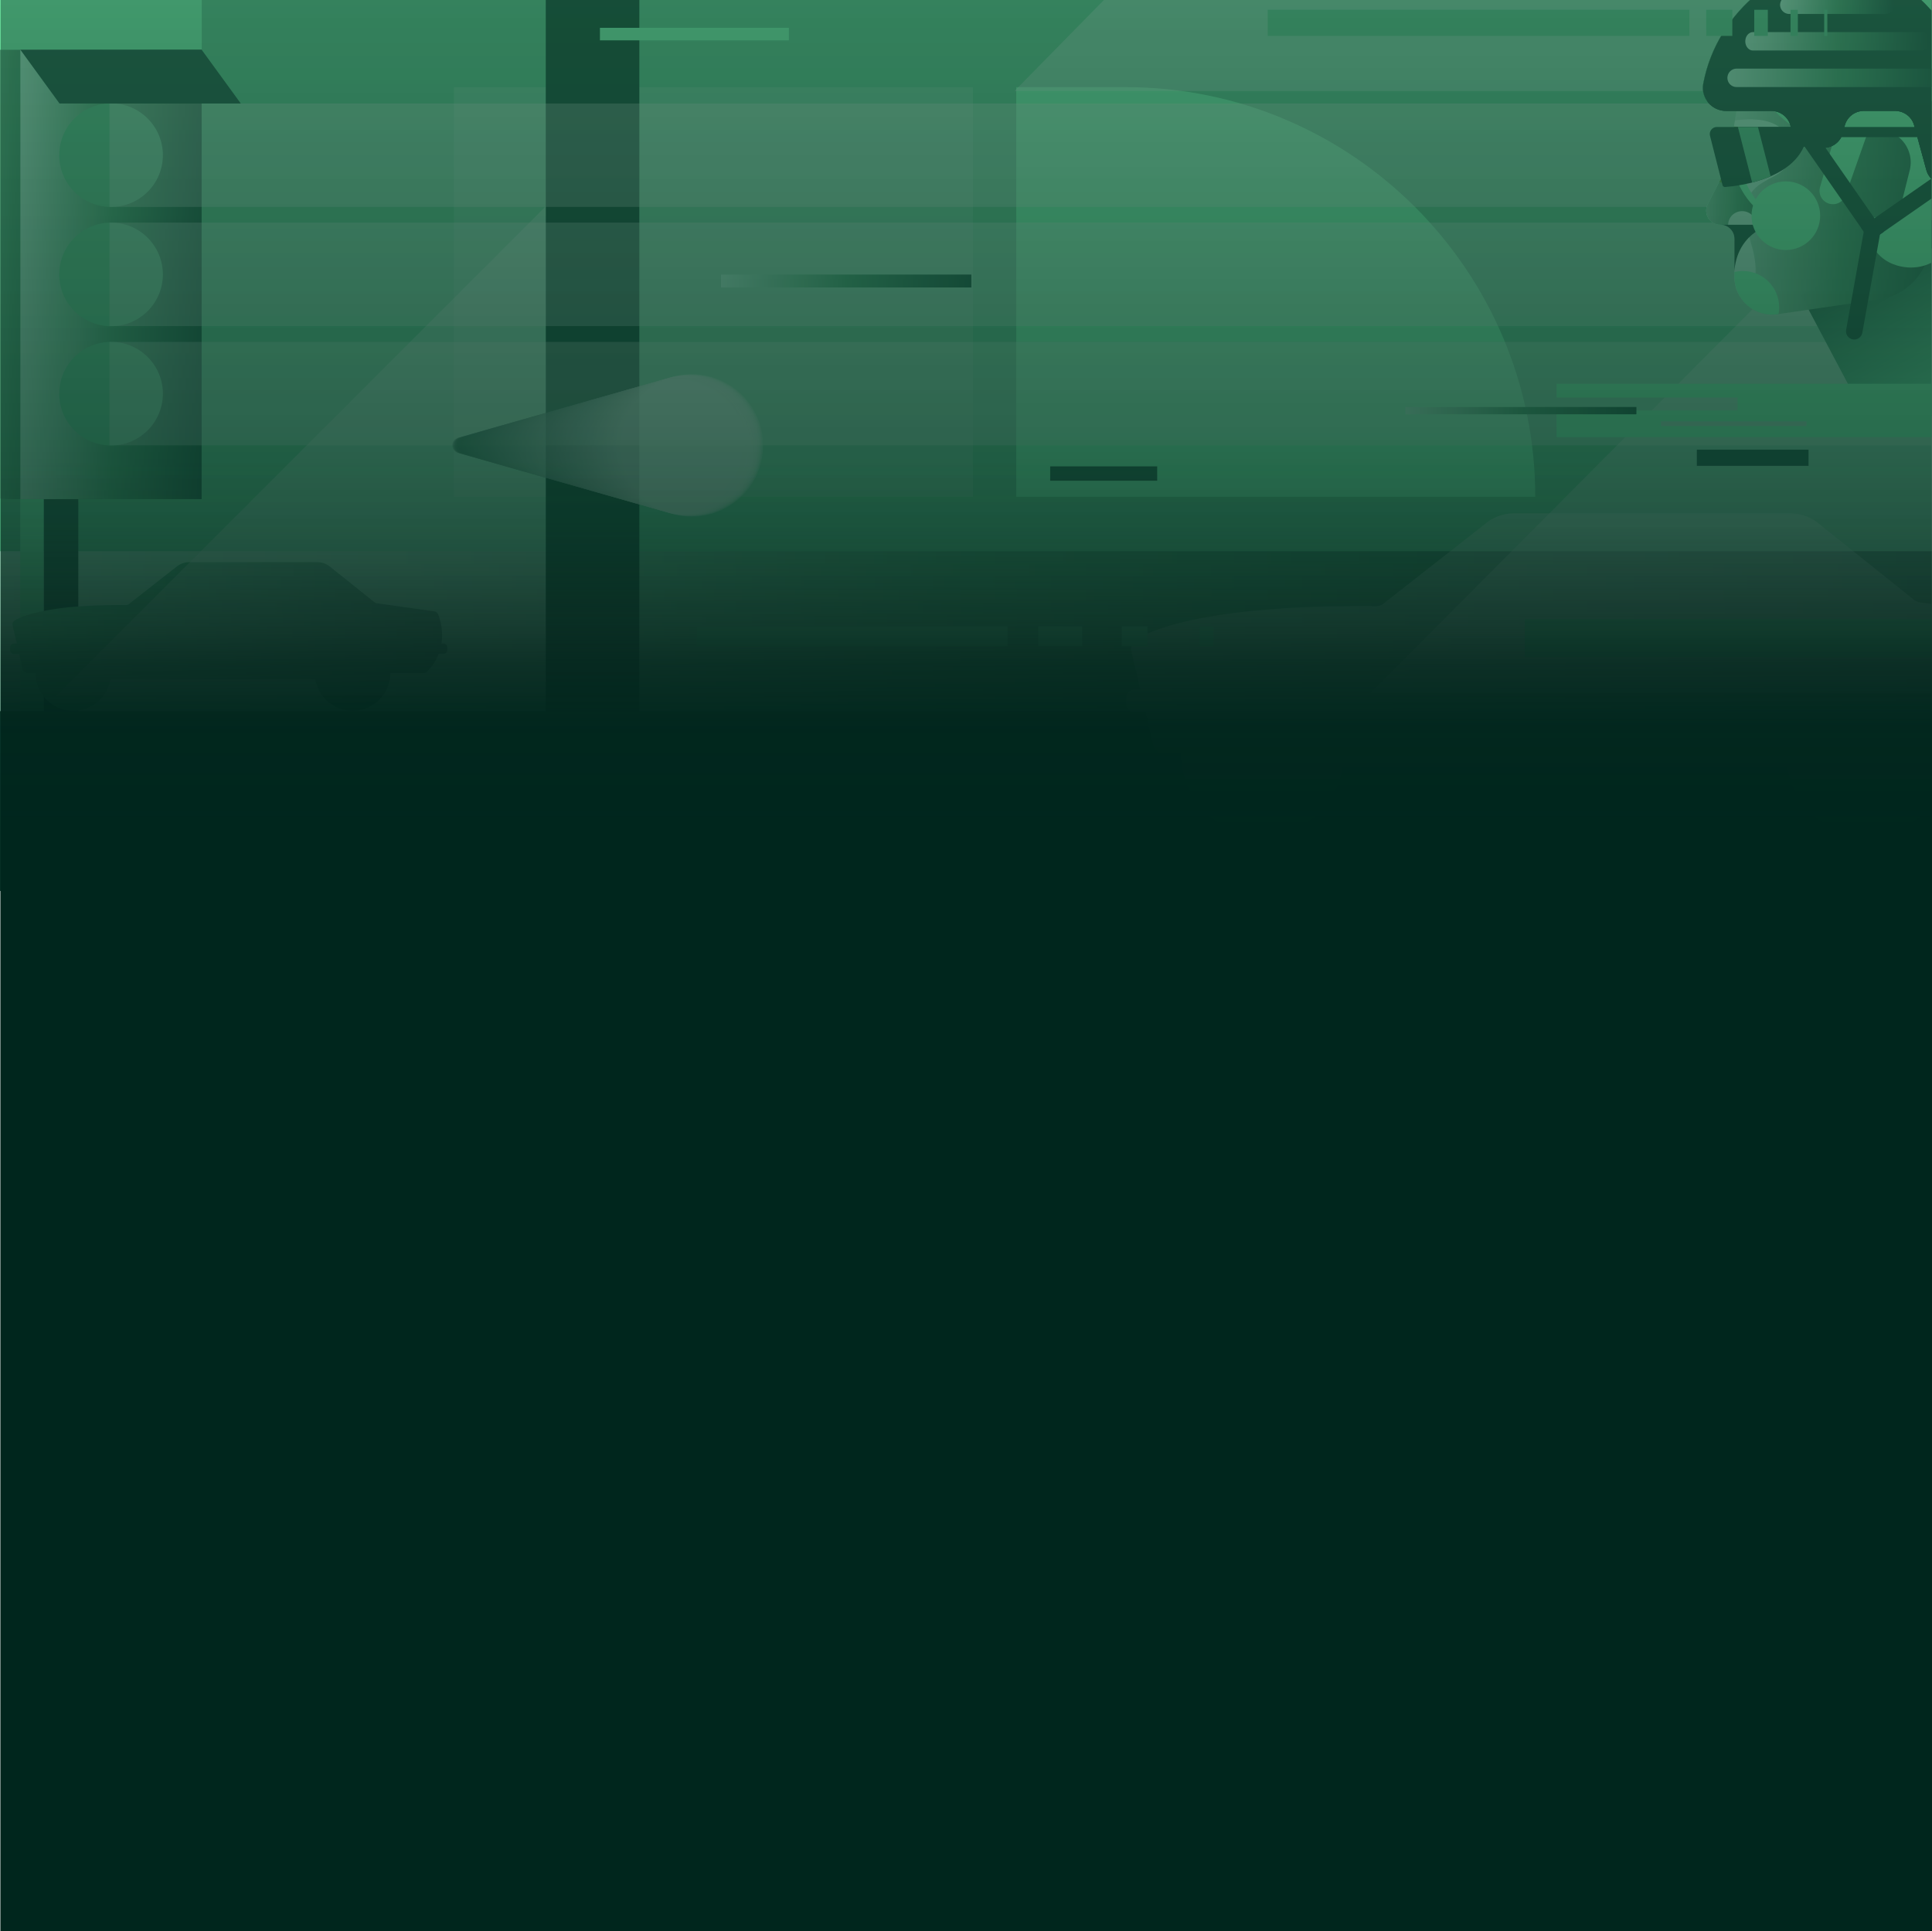 <svg xmlns="http://www.w3.org/2000/svg" xmlns:xlink="http://www.w3.org/1999/xlink" xml:space="preserve" id="Layer_1" x="0" y="0" version="1.1" viewBox="0 0 1480.4 1480">
  <style>
    .st1{fill:#57bb86}.st3{fill:#78faae}.st5{fill:#0e3a2f}.st8{opacity:.3;fill:#f2f2f2;enable-background:new}.st15{fill:#b9eed4}.st18{fill:#0f3b2f}
  </style>
  <g id="Layer_2_00000111188625744079120300000009625552166990036125_">
    <g id="Safety">
      <g id="Tablet">
        <g id="Desktop">
          <defs>
            <path id="SVGID_1_" d="M0 0h1480v685H0z"/>
          </defs>
          <clipPath id="SVGID_00000042710494926453189220000004293709165478075055_">
            <use xlink:href="#SVGID_1_" overflow="visible"/>
          </clipPath>
          <g clip-path="url(#SVGID_00000042710494926453189220000004293709165478075055_)">
            <path d="M-16.4-11.5h1512.8v663.1H-16.4z" class="st1"/>
            <path fill="#f2f2f2" d="M347.8 66.8h397.7v313.9H347.8z" opacity=".15"/>
            <path d="M778.7 66.8h83.8c173.3 0 313.9 140.7 313.9 313.9H778.7V66.8z" class="st3"/>
            <linearGradient id="SVGID_00000126304468108201887760000013586285256401171591_" x1="-29.51" x2="1509.5" y1="939.98" y2="939.98" gradientTransform="matrix(1 0 0 -1 0 1480)" gradientUnits="userSpaceOnUse">
              <stop offset="0" stop-color="#b9eed4" stop-opacity=".94"/>
              <stop offset=".5" stop-color="#419266"/>
              <stop offset="1" stop-color="#0e3a2f"/>
            </linearGradient>
            <path fill="url(#SVGID_00000126304468108201887760000013586285256401171591_)" d="M-29.5 422.4h1539v235.2h-1539z"/>
            <path d="M33.4 364.8H60V561H33.4z" class="st5"/>
            <path d="M15.5 364.8h18V561h-18z" class="st3"/>
            <linearGradient id="SVGID_00000051341735270727284520000003005731595369281686_" x1="-60.52" x2="78.44" y1="1269.69" y2="1269.69" gradientTransform="matrix(1 0 0 -1 0 1480)" gradientUnits="userSpaceOnUse">
              <stop offset="0" stop-color="#b9eed4" stop-opacity=".94"/>
              <stop offset=".5" stop-color="#419266"/>
              <stop offset="1" stop-color="#0e3a2f"/>
            </linearGradient>
            <path fill="url(#SVGID_00000051341735270727284520000003005731595369281686_)" d="M-60.5 38.1h139v344.4H7.7c-37.7 0-68.2-30.6-68.2-68.2V38.1z"/>
            <linearGradient id="SVGID_00000180346667988417627320000005173342388545690511_" x1="15.59" x2="154.54" y1="1269.69" y2="1269.69" gradientTransform="matrix(1 0 0 -1 0 1480)" gradientUnits="userSpaceOnUse">
              <stop offset="0" stop-color="#b9eed4" stop-opacity=".94"/>
              <stop offset=".5" stop-color="#419266"/>
              <stop offset="1" stop-color="#0e3a2f"/>
            </linearGradient>
            <path fill="url(#SVGID_00000180346667988417627320000005173342388545690511_)" d="M15.6 38.1h138.9v344.4H15.6z"/>
            <circle cx="85.1" cy="210.3" r="39.7" class="st1"/>
            <circle cx="85.1" cy="118.9" r="39.7" class="st1"/>
            <path d="M1578.8 0 1050 531.2h528.8z" class="st8"/>
            <path fill="#00261d" d="M418.2-33.6h71.7v614.5h-71.7z"/>
            <path d="m982.7-139.3-205.3 209h716.4c-.1-267-324-399.5-511.1-209z" class="st8"/>
            <circle cx="85.1" cy="301.7" r="39.7" class="st1"/>
            <linearGradient id="SVGID_00000033360404037658777560000000526119260706283958_" x1="-175.56" x2="929.77" y1="993.32" y2="989.7" gradientTransform="matrix(1 0 0 -1 0 1480)" gradientUnits="userSpaceOnUse">
              <stop offset=".07" stop-color="#78faae"/>
              <stop offset=".48" stop-color="#0e3a2f"/>
            </linearGradient>
            <path fill="url(#SVGID_00000033360404037658777560000000526119260706283958_)" d="M10.7 493.2h2.2l-3.2-13.6c-.4-1.7.3-3.4 1.8-4.2 6.3-3.7 27-12.2 84.9-11.7.9 0 1.8-.3 2.4-.8l36.6-28.7c2.8-2.2 6.2-3.4 9.7-3.4H243c3.6 0 7.1 1.2 9.9 3.5l34 27.2c.5.4 1.2.7 1.9.8l43.9 6.2c1.4.2 2.6 1.1 3.1 2.5 1.5 3.8 4 12.4 2.5 22.2h1.6c1.6 0 2.8 1.3 2.8 2.8v2.3c0 1.6-1.3 2.8-2.8 2.8h-3.8c-1.7 4.5-4.5 9.1-8.8 13.5-.7.8-1.7 1.2-2.8 1.2h-25.4c0 15.9-13 28.9-28.9 28.9-14.3 0-26.2-10.4-28.5-24H84.6c-2.3 13.6-14.2 24-28.5 24-15.9 0-28.9-13-28.9-28.9h-6c-1.8 0-3.4-1.2-3.8-3l-2.7-11.6h-4.1a2.8 2.8 0 0 1-2.8-2.8V496c0-1.5 1.3-2.8 2.9-2.8z"/>
            <path d="M83.9 79.3h1410.4v79.3H83.9zM83.9 262h1410.4v79.3H83.9zM83.9 170.6h1410.4v79.3H83.9z" class="st8"/>
            <path d="M43.1 533.2h375.1V158.1z" class="st8"/>
            <path d="M-16.4 545h1512.8v137.8H-16.4z" class="st5"/>
            <path d="M-60.5 0h215.1v38.1H-60.5z" class="st3"/>
            <path d="M869 528.5h4.8l-6.9-29.5c-.8-3.6.7-7.3 3.9-9.2 13.6-8.1 58.5-26.5 183.8-25.3 1.9 0 3.8-.6 5.3-1.8l79.1-62c6-4.7 13.4-7.3 21.1-7.3h211.8c7.8 0 15.3 2.6 21.3 7.5l73.6 58.9c1.2.9 2.6 1.5 4.1 1.8l95 13.5c3 .4 5.6 2.5 6.7 5.3 3.2 8.3 8.6 26.8 5.4 48.1h3.6c3.4 0 6.1 2.8 6.1 6.1v5.1c0 3.4-2.8 6.1-6.1 6.1h-8.2c-3.8 9.8-9.8 19.7-18.9 29.2a8.57 8.57 0 0 1-6 2.5h-55c0 34.5-28 62.5-62.5 62.5-30.9 0-56.6-22.5-61.6-52H1029c-5 29.5-30.7 52-61.6 52-34.5 0-62.5-28-62.5-62.5h-13c-3.9 0-7.3-2.7-8.2-6.5l-5.9-25.2H869c-3.4 0-6.1-2.8-6.1-6.1v-5.1a6 6 0 0 1 6.1-6.1z" class="st8"/>
            <path d="M1168.4 474.5h486.8v29h-486.8z" class="st1"/>
            <path d="M459.7 21.3h144.8v9.6H459.7z" class="st3"/>
            <path d="M804.7 357.4h82v11h-82z" class="st5"/>
            <linearGradient id="SVGID_00000088116814426583984460000012690476517154846083_" x1="552.45" x2="744.21" y1="1264.67" y2="1264.67" gradientTransform="matrix(1 0 0 -1 0 1480)" gradientUnits="userSpaceOnUse">
              <stop offset="0" stop-color="#b9eed4" stop-opacity=".94"/>
              <stop offset=".5" stop-color="#419266"/>
              <stop offset="1" stop-color="#0e3a2f"/>
            </linearGradient>
            <path fill="url(#SVGID_00000088116814426583984460000012690476517154846083_)" d="M552.5 210.4h191.8v9.9H552.5z"/>
            <linearGradient id="SVGID_00000017502154583353385190000009147884603038849199_" x1="1340.74" x2="1519.91" y1="1486.03" y2="1142.77" gradientTransform="matrix(1 0 0 -1 0 1480)" gradientUnits="userSpaceOnUse">
              <stop offset=".52" stop-color="#0e3a2f"/>
              <stop offset=".95" stop-color="#78faae"/>
            </linearGradient>
            <path fill="url(#SVGID_00000017502154583353385190000009147884603038849199_)" d="m1563.4 263.5-27.6 26.7c-38.9 37.6-100.5 40.5-119 5.5l-36.7-69.3 121.4-70.1 61.9 107.2z"/>
            <defs>
              <path id="SVGID_00000018231862837758357310000001029710982185878685_" d="M1357.4 22.1s-29.2 32-29.9 95.5c0 1.7-.4 3.3-1.2 4.8l-17.7 34.1c-3.7 7.2 1.5 15.7 9.6 15.7 5.9 0 10.8 4.8 10.8 10.8v29.3c0 17.6 15.6 31 32.9 28.5l77.8-11.3a46.08 46.08 0 0 0 36.4-29.1l39.4-103-89.5-75.3h-68.6z"/>
            </defs>
            <clipPath id="SVGID_00000096768636671009361420000015739325455911350149_">
              <use xlink:href="#SVGID_00000018231862837758357310000001029710982185878685_" overflow="visible"/>
            </clipPath>
            <g clip-path="url(#SVGID_00000096768636671009361420000015739325455911350149_)">
              <linearGradient id="SVGID_00000124850367667850437410000000646171972248102039_" x1="1307.33" x2="1515.43" y1="1348.37" y2="1348.37" gradientTransform="matrix(1 0 0 -1 0 1480)" gradientUnits="userSpaceOnUse">
                <stop offset="0" stop-color="#b9eed4" stop-opacity=".94"/>
                <stop offset=".5" stop-color="#419266"/>
                <stop offset="1" stop-color="#0e3a2f"/>
              </linearGradient>
              <path fill="url(#SVGID_00000124850367667850437410000000646171972248102039_)" d="M1357.4 22.1s-29.2 32-29.9 95.5c0 1.7-.4 3.3-1.2 4.8l-17.7 34.1c-3.7 7.2 1.5 15.7 9.6 15.7 5.9 0 10.8 4.8 10.8 10.8v29.3c0 17.6 15.6 31 32.9 28.5l77.8-11.3a46.08 46.08 0 0 0 36.4-29.1l39.4-103-89.5-75.3h-68.6z"/>
              <path d="M1372.1 46.8h-44l-4.1 46.5s46.3-11.2 48 21.5c1.7 32.4-48.7 10.8-30.3 71.5 14.7 48.6-21 42.2-21 42.2l-51 11.1-13.3-201.4L1350 5.4l22.1 41.4z" class="st15"/>
              <path d="M1332.3 122.4s7.2 49.8 53.1 49.8h-61.2l-32.9 2.9 10.8-51 30.2-1.7z" class="st3"/>
              <linearGradient id="SVGID_00000082340330510645442420000012820764708270964623_" x1="1285.22" x2="1379.29" y1="1331.26" y2="1331.26" gradientTransform="matrix(1 0 0 -1 0 1480)" gradientUnits="userSpaceOnUse">
                <stop offset="0" stop-color="#b9eed4" stop-opacity=".94"/>
                <stop offset=".5" stop-color="#419266"/>
                <stop offset="1" stop-color="#0e3a2f"/>
              </linearGradient>
              <path fill="url(#SVGID_00000082340330510645442420000012820764708270964623_)" d="M1326.2 122.4s7.2 49.8 53.1 49.8h-61.2l-32.9 2.9 10.8-51 30.2-1.7z"/>
              <circle cx="1335.5" cy="235.5" r="27.8" class="st3"/>
              <ellipse cx="1328.9" cy="118.9" fill="#5e9e3c" rx="34.4" ry="21.9"/>
              <path d="M1356.8 172.2s-28 6.3-28 40.1H1310l8-40.1h38.8z" class="st18"/>
              <path d="M1345.6 172.2c0-5.8-4.8-10.4-10.7-10.4s-10.7 4.7-10.7 10.4h21.4z" class="st15"/>
            </g>
            <path d="m1410.7 87.4-16.1 56c-1.9 6.6 3.1 13.1 9.9 13.1 4.4 0 8.3-2.8 9.7-6.9l15.2-43.2c1.4-4.1 5.3-6.9 9.7-6.9 16.3 0 28.2 15.3 24.2 31.1l-13.9 55.6c-1.6 6.5 3.3 12.8 10 12.8l5 6c22.6 0 37.4-21 43.5-42.7l17.7-63c.5-1.9.5-3.9-.1-5.8l-16.8-54.2c-2-6.4-9.5-9.2-15.2-5.7l-78.3 48a9.43 9.43 0 0 0-4.5 5.8z" class="st3"/>
            <path d="M1430.1 166.7h42.5l-8.1 38.3c-.1 0-34.4 1.8-34.4-38.3zM1337.1 39.2s9.8 72.2 90 72.2l24.2-72.2h-114.2z" class="st3"/>
            <path d="m1379.22 107.23 10.35-7.2 53.96 77.58-10.34 7.2z" class="st5"/>
            <path d="m1426 174.42 62.8-43.7 7.2 10.35-62.8 43.69z" class="st5"/>
            <path d="m1430.1 166.5 12.4 2.2L1427 255c-.6 3.4-3.9 5.7-7.3 5.1-3.4-.6-5.7-3.9-5.1-7.3l15.5-86.3z" class="st5"/>
            <path d="M1428.7-33.9c-61.8 0-113.2 42.4-123.6 98.1-2 10.8 6.4 20.8 17.5 20.8h34.7c6.9 0 13 4.7 14.7 11.4l1.4 5.5a15.1 15.1 0 0 0 14.7 11.4h9.3c6.9 0 13-4.7 14.7-11.4l1.4-5.5a15.1 15.1 0 0 1 14.7-11.4h23.9c6.8 0 12.8 4.5 14.6 11l9.4 34.4c1.8 6.5 7.8 11 14.6 11h36.7c6.8 0 12.8-4.5 14.6-11l12.4-45.5c-.2-65.6-56.4-118.8-125.7-118.8z" class="st18"/>
            <defs>
              <path id="SVGID_00000027585257135597989220000011122392248728498859_" d="M1428.7-33.9c-61.8 0-113.2 42.4-123.6 98.1-2 10.8 6.4 20.8 17.5 20.8h34.7c6.9 0 13 4.7 14.7 11.4l1.4 5.5a15.1 15.1 0 0 0 14.7 11.4h9.3c6.9 0 13-4.7 14.7-11.4l1.4-5.5a15.1 15.1 0 0 1 14.7-11.4h23.9c6.8 0 12.8 4.5 14.6 11l9.4 34.4c1.8 6.5 7.8 11 14.6 11h36.7c6.8 0 12.8-4.5 14.6-11l12.4-45.5c-.2-65.6-56.4-118.8-125.7-118.8z"/>
            </defs>
            <clipPath id="SVGID_00000136405862851648681310000018249970395032146311_">
              <use xlink:href="#SVGID_00000027585257135597989220000011122392248728498859_" overflow="visible"/>
            </clipPath>
            <g clip-path="url(#SVGID_00000136405862851648681310000018249970395032146311_)">
              <path d="M1254.4-71.3h360.8V84.8h-360.8z" class="st3"/>
              <ellipse cx="1387.7" cy="91.1" class="st18" rx="123.5" ry="125"/>
              <path d="M1277.3 77.7h286.5v105h-286.5z" class="st5"/>
            </g>
            <linearGradient id="SVGID_00000112615406476340904100000000617982449642572177_" x1="1364.08" x2="1451.62" y1="1476.28" y2="1476.28" gradientTransform="matrix(1 0 0 -1 0 1480)" gradientUnits="userSpaceOnUse">
              <stop offset="0" stop-color="#b9eed4" stop-opacity=".94"/>
              <stop offset=".5" stop-color="#419266"/>
              <stop offset="1" stop-color="#0e3a2f"/>
            </linearGradient>
            <path fill="url(#SVGID_00000112615406476340904100000000617982449642572177_)" d="M1371.1-3.3h73.4c3.9 0 7.1 3.2 7.1 7 0 3.9-3.2 7-7.1 7h-73.4a7.1 7.1 0 0 1-7.1-7c.1-3.9 3.2-7 7.1-7z"/>
            <linearGradient id="SVGID_00000080164554127943670540000007486687351972750752_" x1="1337.29" x2="1478.41" y1="1448.31" y2="1448.31" gradientTransform="matrix(1 0 0 -1 0 1480)" gradientUnits="userSpaceOnUse">
              <stop offset="0" stop-color="#b9eed4" stop-opacity=".94"/>
              <stop offset=".5" stop-color="#419266"/>
              <stop offset="1" stop-color="#0e3a2f"/>
            </linearGradient>
            <path fill="url(#SVGID_00000080164554127943670540000007486687351972750752_)" d="M1472.5 38.7h-129.3c-4 0-6.8-4.6-5.6-9.2.8-2.9 3.1-4.9 5.6-4.9h129.3c2.3 0 4.5 1.7 5.4 4.2 1.7 4.7-1.1 9.9-5.4 9.9z"/>
            <path d="M971.4 7.5h323.1v20H971.4zM1307.4 7.5h20v20h-20zM1344.2 7.5h10.4v20h-10.4zM1372 7.5h5.6v20h-5.6zM1397.8 7.5h2.4v20h-2.4z" class="st1"/>
            <circle cx="1368.4" cy="165.3" r="26.3" class="st3"/>
            <path d="M1333.7 97.3h139.8v7.8h-139.8zM1479.9 97.3h26.6v7.8h-26.6z" class="st5"/>
            <linearGradient id="SVGID_00000049903092725066992490000007592315071317491619_" x1="1323.57" x2="1492.13" y1="1420.35" y2="1420.35" gradientTransform="matrix(1 0 0 -1 0 1480)" gradientUnits="userSpaceOnUse">
              <stop offset="0" stop-color="#b9eed4" stop-opacity=".94"/>
              <stop offset=".5" stop-color="#419266"/>
              <stop offset="1" stop-color="#0e3a2f"/>
            </linearGradient>
            <path fill="url(#SVGID_00000049903092725066992490000007592315071317491619_)" d="M1485.1 66.7h-154.4a7 7 0 0 1-6.7-9.2 7 7 0 0 1 6.7-4.9h154.4c2.8 0 5.3 1.7 6.5 4.2 2 4.7-1.5 9.9-6.5 9.9z"/>
            <path d="M1315.6 97.3c-3.6 0-6.2 3.3-5.3 6.8l9.6 37.8c.2.9 1.1 1.5 2 1.4 9.8-.7 61.3-6.3 63.3-43.8.1-1.2-.9-2.2-2.1-2.2h-67.5z" class="st5"/>
            <defs>
              <path id="SVGID_00000018933219205782039410000009304862963759529889_" d="M1315.6 97.3c-3.6 0-6.2 3.3-5.3 6.8l9.6 37.8c.2.9 1.1 1.5 2 1.4 9.8-.7 61.3-6.3 63.3-43.8.1-1.2-.9-2.2-2.1-2.2h-67.5z"/>
            </defs>
            <clipPath id="SVGID_00000137815841850743214150000004357563909399047831_">
              <use xlink:href="#SVGID_00000018933219205782039410000009304862963759529889_" overflow="visible"/>
            </clipPath>
            <g clip-path="url(#SVGID_00000137815841850743214150000004357563909399047831_)">
              <path d="m1330.08 91.16 14.43-3.7 15.97 62.18-14.43 3.7z" class="st1"/>
            </g>
            <path d="M1192.7 294.1v10.5h138.7v9.9h-138.7V335h355.5v-40.9h-355.5zm191.6 32.4h-111.6v-3.6h111.6v3.6z" class="st3"/>
            <path d="M184.5 79.3H45.6l-30-41.2h138.9zM1300.2 344.6h85.6V357h-85.6z" class="st5"/>
            <path d="M534 480h238.1v15.2H534zM795.5 480h33.7v15.2h-33.7zM859.5 480h19.8v15.2h-19.8zM919.3 480h10.5v15.2h-10.5z" class="st1"/>
            <g opacity=".74">
              <circle cx="352.6" cy="341.3" r="6" fill="#0e3a2f" opacity=".33"/>
              <circle cx="353.4" cy="341.3" r="6.2" fill="#0f3b30" opacity=".33"/>
              <circle cx="354.2" cy="341.3" r="6.4" fill="#103c31" opacity=".33"/>
              <circle cx="355" cy="341.3" r="6.6" fill="#113c32" opacity=".33"/>
              <circle cx="355.8" cy="341.3" r="6.9" fill="#123d32" opacity=".33"/>
              <circle cx="356.5" cy="341.3" r="7.1" fill="#133e33" opacity=".33"/>
              <circle cx="357.3" cy="341.3" r="7.3" fill="#143f34" opacity=".33"/>
              <circle cx="358.1" cy="341.3" r="7.5" fill="#154035" opacity=".33"/>
              <circle cx="358.9" cy="341.3" r="7.7" fill="#164036" opacity=".33"/>
              <circle cx="359.6" cy="341.3" r="7.9" fill="#174137" opacity=".33"/>
              <circle cx="360.4" cy="341.3" r="8.1" fill="#184238" opacity=".33"/>
              <circle cx="361.2" cy="341.3" r="8.4" fill="#194338" opacity=".33"/>
              <circle cx="362" cy="341.3" r="8.6" fill="#1a4439" opacity=".33"/>
              <circle cx="362.8" cy="341.3" r="8.8" fill="#1b443a" opacity=".33"/>
              <circle cx="363.5" cy="341.3" r="9" fill="#1c453b" opacity=".33"/>
              <circle cx="364.3" cy="341.3" r="9.2" fill="#1d463c" opacity=".33"/>
              <circle cx="365.1" cy="341.3" r="9.4" fill="#1e473d" opacity=".33"/>
              <circle cx="365.9" cy="341.3" r="9.6" fill="#1f483e" opacity=".33"/>
              <circle cx="366.6" cy="341.3" r="9.8" fill="#20493e" opacity=".33"/>
              <circle cx="367.4" cy="341.3" r="10" fill="#21493f" opacity=".33"/>
              <circle cx="368.2" cy="341.3" r="10.3" fill="#224a40" opacity=".33"/>
              <circle cx="369" cy="341.3" r="10.5" fill="#234b41" opacity=".33"/>
              <circle cx="369.8" cy="341.3" r="10.7" fill="#244c42" opacity=".33"/>
              <circle cx="370.5" cy="341.3" r="10.9" fill="#254d43" opacity=".33"/>
              <circle cx="371.3" cy="341.3" r="11.1" fill="#264d44" opacity=".33"/>
              <circle cx="372.1" cy="341.3" r="11.3" fill="#274e44" opacity=".33"/>
              <circle cx="372.9" cy="341.3" r="11.5" fill="#284f45" opacity=".33"/>
              <circle cx="373.7" cy="341.3" r="11.8" fill="#295046" opacity=".33"/>
              <circle cx="374.4" cy="341.3" r="12" fill="#2a5147" opacity=".33"/>
              <circle cx="375.2" cy="341.3" r="12.2" fill="#2b5148" opacity=".33"/>
              <circle cx="376" cy="341.3" r="12.4" fill="#2c5249" opacity=".33"/>
              <circle cx="376.8" cy="341.3" r="12.6" fill="#2d534a" opacity=".33"/>
              <circle cx="377.5" cy="341.3" r="12.8" fill="#2e544a" opacity=".33"/>
              <circle cx="378.3" cy="341.3" r="13" fill="#2f554b" opacity=".33"/>
              <circle cx="379.1" cy="341.3" r="13.2" fill="#30554c" opacity=".33"/>
              <circle cx="379.9" cy="341.3" r="13.5" fill="#31564d" opacity=".33"/>
              <circle cx="380.7" cy="341.3" r="13.7" fill="#32574e" opacity=".33"/>
              <circle cx="381.5" cy="341.3" r="13.9" fill="#33584f" opacity=".33"/>
              <circle cx="382.2" cy="341.3" r="14.1" fill="#34594f" opacity=".32"/>
              <circle cx="383" cy="341.3" r="14.3" fill="#355950" opacity=".32"/>
              <circle cx="383.8" cy="341.3" r="14.5" fill="#365a51" opacity=".32"/>
              <circle cx="384.6" cy="341.3" r="14.7" fill="#375b52" opacity=".32"/>
              <circle cx="385.3" cy="341.3" r="15" fill="#385c53" opacity=".32"/>
              <circle cx="386.1" cy="341.3" r="15.2" fill="#395d54" opacity=".32"/>
              <circle cx="386.9" cy="341.3" r="15.4" fill="#3a5e55" opacity=".32"/>
              <circle cx="387.7" cy="341.3" r="15.6" fill="#3b5e55" opacity=".32"/>
              <circle cx="388.5" cy="341.3" r="15.8" fill="#3c5f56" opacity=".32"/>
              <circle cx="389.2" cy="341.3" r="16" fill="#3d6057" opacity=".32"/>
              <circle cx="390" cy="341.3" r="16.2" fill="#3e6158" opacity=".32"/>
              <circle cx="390.8" cy="341.3" r="16.4" fill="#3f6259" opacity=".32"/>
              <circle cx="391.6" cy="341.3" r="16.6" fill="#40625a" opacity=".32"/>
              <circle cx="392.4" cy="341.3" r="16.9" fill="#41635b" opacity=".32"/>
              <circle cx="393.1" cy="341.3" r="17.1" fill="#42645b" opacity=".32"/>
              <circle cx="393.9" cy="341.3" r="17.3" fill="#43655c" opacity=".32"/>
              <circle cx="394.7" cy="341.3" r="17.5" fill="#44665d" opacity=".32"/>
              <circle cx="395.5" cy="341.3" r="17.7" fill="#45665e" opacity=".32"/>
              <circle cx="396.2" cy="341.3" r="17.9" fill="#46675f" opacity=".32"/>
              <circle cx="397" cy="341.3" r="18.1" fill="#476860" opacity=".32"/>
              <circle cx="397.8" cy="341.3" r="18.4" fill="#486961" opacity=".32"/>
              <circle cx="398.6" cy="341.3" r="18.6" fill="#496a61" opacity=".32"/>
              <circle cx="399.4" cy="341.3" r="18.8" fill="#4a6a62" opacity=".32"/>
              <circle cx="400.1" cy="341.3" r="19" fill="#4b6b63" opacity=".32"/>
              <circle cx="400.9" cy="341.3" r="19.2" fill="#4c6c64" opacity=".32"/>
              <circle cx="401.7" cy="341.3" r="19.4" fill="#4d6d65" opacity=".32"/>
              <circle cx="402.5" cy="341.3" r="19.6" fill="#4e6e66" opacity=".32"/>
              <circle cx="403.2" cy="341.3" r="19.8" fill="#4f6e67" opacity=".32"/>
              <circle cx="404" cy="341.3" r="20.1" fill="#506f67" opacity=".32"/>
              <circle cx="404.8" cy="341.3" r="20.3" fill="#517068" opacity=".32"/>
              <circle cx="405.6" cy="341.3" r="20.5" fill="#527169" opacity=".32"/>
              <circle cx="406.4" cy="341.3" r="20.7" fill="#53726a" opacity=".32"/>
              <circle cx="407.1" cy="341.3" r="20.9" fill="#54726b" opacity=".32"/>
              <circle cx="407.9" cy="341.3" r="21.1" fill="#55736c" opacity=".32"/>
              <circle cx="408.7" cy="341.3" r="21.3" fill="#56746d" opacity=".32"/>
              <circle cx="409.5" cy="341.3" r="21.5" fill="#57756d" opacity=".32"/>
              <circle cx="410.3" cy="341.3" r="21.8" fill="#58766e" opacity=".32"/>
              <circle cx="411" cy="341.3" r="22" fill="#59776f" opacity=".32"/>
              <circle cx="411.8" cy="341.3" r="22.2" fill="#5a7770" opacity=".32"/>
              <circle cx="412.6" cy="341.3" r="22.4" fill="#5b7871" opacity=".32"/>
              <circle cx="413.4" cy="341.3" r="22.6" fill="#5c7972" opacity=".32"/>
              <circle cx="414.2" cy="341.3" r="22.8" fill="#5d7a73" opacity=".32"/>
              <circle cx="414.9" cy="341.3" r="23" fill="#5e7b73" opacity=".32"/>
              <circle cx="415.7" cy="341.3" r="23.2" fill="#5f7b74" opacity=".32"/>
              <circle cx="416.5" cy="341.3" r="23.5" fill="#607c75" opacity=".32"/>
              <circle cx="417.3" cy="341.3" r="23.7" fill="#617d76" opacity=".32"/>
              <circle cx="418" cy="341.3" r="23.9" fill="#627e77" opacity=".32"/>
              <circle cx="418.8" cy="341.3" r="24.1" fill="#637f78" opacity=".32"/>
              <circle cx="419.6" cy="341.3" r="24.3" fill="#647f79" opacity=".32"/>
              <circle cx="420.4" cy="341.3" r="24.5" fill="#658079" opacity=".32"/>
              <circle cx="421.2" cy="341.3" r="24.7" fill="#66817a" opacity=".32"/>
              <circle cx="422" cy="341.3" r="25" fill="#67827b" opacity=".32"/>
              <circle cx="422.7" cy="341.3" r="25.2" fill="#68837c" opacity=".32"/>
              <circle cx="423.5" cy="341.3" r="25.4" fill="#69837d" opacity=".32"/>
              <circle cx="424.3" cy="341.3" r="25.6" fill="#6a847e" opacity=".32"/>
              <circle cx="425.1" cy="341.3" r="25.8" fill="#6b857f" opacity=".32"/>
              <circle cx="425.8" cy="341.3" r="26" fill="#6c867f" opacity=".32"/>
              <circle cx="426.6" cy="341.3" r="26.2" fill="#6d8780" opacity=".32"/>
              <circle cx="427.4" cy="341.3" r="26.4" fill="#6e8781" opacity=".32"/>
              <circle cx="428.2" cy="341.3" r="26.6" fill="#6f8882" opacity=".32"/>
              <circle cx="429" cy="341.3" r="26.9" fill="#708983" opacity=".32"/>
              <circle cx="429.7" cy="341.3" r="27.1" fill="#718a84" opacity=".32"/>
              <circle cx="430.5" cy="341.3" r="27.3" fill="#728b85" opacity=".32"/>
              <circle cx="431.3" cy="341.3" r="27.5" fill="#738c85" opacity=".32"/>
              <circle cx="432.1" cy="341.3" r="27.7" fill="#748c86" opacity=".32"/>
              <circle cx="432.9" cy="341.3" r="27.9" fill="#758d87" opacity=".32"/>
              <circle cx="433.6" cy="341.3" r="28.1" fill="#768e88" opacity=".32"/>
              <circle cx="434.4" cy="341.3" r="28.4" fill="#778f89" opacity=".32"/>
              <circle cx="435.2" cy="341.3" r="28.6" fill="#78908a" opacity=".32"/>
              <circle cx="436" cy="341.3" r="28.8" fill="#79908b" opacity=".32"/>
              <circle cx="436.8" cy="341.3" r="29" fill="#7a918b" opacity=".32"/>
              <circle cx="437.5" cy="341.3" r="29.2" fill="#7b928c" opacity=".32"/>
              <circle cx="438.3" cy="341.3" r="29.4" fill="#7c938d" opacity=".32"/>
              <circle cx="439.1" cy="341.3" r="29.6" fill="#7d948e" opacity=".32"/>
              <circle cx="439.9" cy="341.3" r="29.9" fill="#7e948f" opacity=".32"/>
              <circle cx="440.6" cy="341.3" r="30.1" fill="#7f9590" opacity=".32"/>
              <circle cx="441.4" cy="341.3" r="30.3" fill="#809690" opacity=".32"/>
              <circle cx="442.2" cy="341.3" r="30.5" fill="#819791" opacity=".31"/>
              <circle cx="443" cy="341.3" r="30.7" fill="#829892" opacity=".31"/>
              <circle cx="443.8" cy="341.3" r="30.9" fill="#839893" opacity=".31"/>
              <circle cx="444.5" cy="341.3" r="31.1" fill="#849994" opacity=".31"/>
              <circle cx="445.3" cy="341.3" r="31.3" fill="#859a95" opacity=".31"/>
              <circle cx="446.1" cy="341.3" r="31.5" fill="#869b96" opacity=".31"/>
              <circle cx="446.9" cy="341.3" r="31.8" fill="#879c96" opacity=".31"/>
              <circle cx="447.6" cy="341.3" r="32" fill="#889c97" opacity=".31"/>
              <circle cx="448.4" cy="341.3" r="32.2" fill="#899d98" opacity=".31"/>
              <circle cx="449.2" cy="341.3" r="32.4" fill="#8a9e99" opacity=".31"/>
              <circle cx="450" cy="341.3" r="32.6" fill="#8b9f9a" opacity=".31"/>
              <circle cx="450.8" cy="341.3" r="32.8" fill="#8ca09b" opacity=".31"/>
              <circle cx="451.5" cy="341.3" r="33" fill="#8da09c" opacity=".31"/>
              <circle cx="452.3" cy="341.3" r="33.2" fill="#8ea19c" opacity=".31"/>
              <circle cx="453.1" cy="341.3" r="33.5" fill="#8fa29d" opacity=".31"/>
              <circle cx="453.9" cy="341.3" r="33.7" fill="#90a39e" opacity=".31"/>
              <circle cx="454.7" cy="341.3" r="33.9" fill="#91a49f" opacity=".31"/>
              <circle cx="455.4" cy="341.3" r="34.1" fill="#92a5a0" opacity=".31"/>
              <circle cx="456.2" cy="341.3" r="34.3" fill="#93a5a1" opacity=".31"/>
              <circle cx="457" cy="341.3" r="34.5" fill="#94a6a2" opacity=".31"/>
              <circle cx="457.8" cy="341.3" r="34.7" fill="#95a7a2" opacity=".31"/>
              <circle cx="458.5" cy="341.3" r="35" fill="#96a8a3" opacity=".31"/>
              <circle cx="459.3" cy="341.3" r="35.2" fill="#97a9a4" opacity=".31"/>
              <circle cx="460.1" cy="341.3" r="35.4" fill="#98a9a5" opacity=".31"/>
              <circle cx="460.9" cy="341.3" r="35.6" fill="#99aaa6" opacity=".31"/>
              <circle cx="461.7" cy="341.3" r="35.8" fill="#9aaba7" opacity=".31"/>
              <circle cx="462.5" cy="341.3" r="36" fill="#9baca8" opacity=".31"/>
              <circle cx="463.2" cy="341.3" r="36.2" fill="#9cada8" opacity=".31"/>
              <circle cx="464" cy="341.3" r="36.5" fill="#9dada9" opacity=".31"/>
              <circle cx="464.8" cy="341.3" r="36.7" fill="#9eaeaa" opacity=".31"/>
              <circle cx="465.6" cy="341.3" r="36.9" fill="#9fafab" opacity=".31"/>
              <circle cx="466.3" cy="341.3" r="37.1" fill="#a0b0ac" opacity=".31"/>
              <circle cx="467.1" cy="341.3" r="37.3" fill="#a1b1ad" opacity=".31"/>
              <circle cx="467.9" cy="341.3" r="37.5" fill="#a2b1ae" opacity=".31"/>
              <circle cx="468.7" cy="341.3" r="37.7" fill="#a3b2ae" opacity=".31"/>
              <circle cx="469.5" cy="341.3" r="37.9" fill="#a4b3af" opacity=".31"/>
              <circle cx="470.2" cy="341.3" r="38.1" fill="#a5b4b0" opacity=".31"/>
              <circle cx="471" cy="341.3" r="38.4" fill="#a6b5b1" opacity=".31"/>
              <circle cx="471.8" cy="341.3" r="38.6" fill="#a7b5b2" opacity=".31"/>
              <circle cx="472.6" cy="341.3" r="38.8" fill="#a8b6b3" opacity=".31"/>
              <circle cx="473.4" cy="341.3" r="39" fill="#a9b7b4" opacity=".31" transform="rotate(-80.78 473.36 341.32)"/>
              <circle cx="474.1" cy="341.3" r="39.2" fill="#aab8b4" opacity=".31" transform="rotate(-80.78 474.14 341.32)"/>
              <circle cx="474.9" cy="341.3" r="39.4" fill="#abb9b5" opacity=".31" transform="rotate(-80.78 474.92 341.32)"/>
              <circle cx="475.7" cy="341.3" r="39.6" fill="#acbab6" opacity=".31"/>
              <circle cx="476.5" cy="341.3" r="39.9" fill="#adbab7" opacity=".31"/>
              <circle cx="477.2" cy="341.3" r="40.1" fill="#aebbb8" opacity=".31"/>
              <circle cx="478" cy="341.3" r="40.3" fill="#afbcb9" opacity=".31"/>
              <circle cx="478.8" cy="341.3" r="40.5" fill="#b0bdba" opacity=".31"/>
              <circle cx="479.6" cy="341.3" r="40.7" fill="#b1beba" opacity=".31" transform="rotate(-80.78 479.59 341.32)"/>
              <circle cx="480.4" cy="341.3" r="40.9" fill="#b2bebb" opacity=".31"/>
              <circle cx="481.1" cy="341.3" r="41.1" fill="#b3bfbc" opacity=".31"/>
              <circle cx="481.9" cy="341.3" r="41.3" fill="#b4c0bd" opacity=".31"/>
              <circle cx="482.7" cy="341.3" r="41.5" fill="#b5c1be" opacity=".31"/>
              <circle cx="483.5" cy="341.3" r="41.8" fill="#b6c2bf" opacity=".31"/>
              <circle cx="484.2" cy="341.3" r="42" fill="#b7c2c0" opacity=".31" transform="rotate(-80.78 484.26 341.32)"/>
              <circle cx="485" cy="341.3" r="42.2" fill="#b8c3c0" opacity=".31" transform="rotate(-80.78 485.04 341.32)"/>
              <circle cx="485.8" cy="341.3" r="42.4" fill="#b9c4c1" opacity=".31" transform="rotate(-80.78 485.82 341.32)"/>
              <circle cx="486.6" cy="341.3" r="42.6" fill="#bac5c2" opacity=".31" transform="rotate(-80.78 486.6 341.32)"/>
              <circle cx="487.4" cy="341.3" r="42.8" fill="#bbc6c3" opacity=".31"/>
              <circle cx="488.1" cy="341.3" r="43" fill="#bcc6c4" opacity=".31"/>
              <circle cx="488.9" cy="341.3" r="43.3" fill="#bdc7c5" opacity=".31"/>
              <circle cx="489.7" cy="341.3" r="43.5" fill="#bec8c6" opacity=".31"/>
              <circle cx="490.5" cy="341.3" r="43.7" fill="#bfc9c6" opacity=".31"/>
              <circle cx="491.3" cy="341.3" r="43.9" fill="#c0cac7" opacity=".31"/>
              <circle cx="492" cy="341.3" r="44.1" fill="#c1cac8" opacity=".31"/>
              <circle cx="492.8" cy="341.3" r="44.3" fill="#c2cbc9" opacity=".31"/>
              <circle cx="493.6" cy="341.3" r="44.5" fill="#c3ccca" opacity=".31"/>
              <circle cx="494.4" cy="341.3" r="44.8" fill="#c4cdcb" opacity=".31"/>
              <circle cx="495.2" cy="341.3" r="45" fill="#c5cecc" opacity=".31"/>
              <circle cx="495.9" cy="341.3" r="45.2" fill="#c6cecc" opacity=".31"/>
              <circle cx="496.7" cy="341.3" r="45.4" fill="#c7cfcd" opacity=".31" transform="rotate(-80.78 496.73 341.32)"/>
              <circle cx="497.5" cy="341.3" r="45.6" fill="#c8d0ce" opacity=".31" transform="rotate(-80.78 497.5 341.32)"/>
              <circle cx="498.3" cy="341.3" r="45.8" fill="#c9d1cf" opacity=".31" transform="rotate(-80.78 498.28 341.32)"/>
              <circle cx="499" cy="341.3" r="46" fill="#cad2d0" opacity=".31" transform="rotate(-80.78 499.06 341.32)"/>
              <circle cx="499.8" cy="341.3" r="46.2" fill="#cbd3d1" opacity=".31" transform="rotate(-80.78 499.84 341.32)"/>
              <circle cx="500.6" cy="341.3" r="46.5" fill="#ccd3d1" opacity=".31"/>
              <circle cx="501.4" cy="341.3" r="46.7" fill="#cdd4d2" opacity=".3" transform="rotate(-80.78 501.4 341.32)"/>
              <circle cx="502.2" cy="341.3" r="46.9" fill="#ced5d3" opacity=".3" transform="rotate(-80.78 502.18 341.32)"/>
              <circle cx="503" cy="341.3" r="47.1" fill="#cfd6d4" opacity=".3" transform="rotate(-80.78 502.96 341.32)"/>
              <circle cx="503.7" cy="341.3" r="47.3" fill="#d0d7d5" opacity=".3" transform="rotate(-80.78 503.74 341.32)"/>
              <circle cx="504.5" cy="341.3" r="47.5" fill="#d1d7d6" opacity=".3"/>
              <circle cx="505.3" cy="341.3" r="47.7" fill="#d2d8d7" opacity=".3"/>
              <circle cx="506.1" cy="341.3" r="47.9" fill="#d3d9d7" opacity=".3"/>
              <circle cx="506.8" cy="341.3" r="48.1" fill="#d4dad8" opacity=".3"/>
              <circle cx="507.6" cy="341.3" r="48.4" fill="#d5dbd9" opacity=".3"/>
              <circle cx="508.4" cy="341.3" r="48.6" fill="#d6dbda" opacity=".3"/>
              <circle cx="509.2" cy="341.3" r="48.8" fill="#d7dcdb" opacity=".3" transform="rotate(-80.78 509.19 341.32)"/>
              <circle cx="510" cy="341.3" r="49" fill="#d8dddc" opacity=".3" transform="rotate(-80.78 509.97 341.32)"/>
              <circle cx="510.7" cy="341.3" r="49.2" fill="#d9dedd" opacity=".3" transform="rotate(-80.78 510.75 341.32)"/>
              <circle cx="511.5" cy="341.3" r="49.4" fill="#dadfdd" opacity=".3"/>
              <circle cx="512.3" cy="341.3" r="49.6" fill="#dbdfde" opacity=".3"/>
              <ellipse cx="513.1" cy="341.3" fill="#dce0df" opacity=".3" rx="49.9" ry="49.8" transform="rotate(-80.78 513.08 341.32)"/>
              <circle cx="513.8" cy="341.3" r="50.1" fill="#dde1e0" opacity=".3"/>
              <circle cx="514.6" cy="341.3" r="50.3" fill="#dee2e1" opacity=".3" transform="rotate(-80.78 514.64 341.32)"/>
              <circle cx="515.4" cy="341.3" r="50.5" fill="#dfe3e2" opacity=".3"/>
              <circle cx="516.2" cy="341.3" r="50.7" fill="#e0e3e3" opacity=".3" transform="rotate(-80.78 516.2 341.32)"/>
              <circle cx="517" cy="341.3" r="50.9" fill="#e1e4e3" opacity=".3"/>
              <circle cx="517.8" cy="341.3" r="51.1" fill="#e2e5e4" opacity=".3"/>
              <circle cx="518.5" cy="341.3" r="51.3" fill="#e3e6e5" opacity=".3" transform="rotate(-80.78 518.53 341.32)"/>
              <circle cx="519.3" cy="341.3" r="51.6" fill="#e4e7e6" opacity=".3"/>
              <circle cx="520.1" cy="341.3" r="51.8" fill="#e5e8e7" opacity=".3" transform="rotate(-80.78 520.09 341.32)"/>
              <circle cx="520.9" cy="341.3" r="52" fill="#e6e8e8" opacity=".3" transform="rotate(-80.78 520.87 341.32)"/>
              <circle cx="521.6" cy="341.3" r="52.2" fill="#e7e9e9" opacity=".3"/>
              <circle cx="522.4" cy="341.3" r="52.4" fill="#e8eae9" opacity=".3" transform="rotate(-80.78 522.43 341.32)"/>
              <circle cx="523.2" cy="341.3" r="52.6" fill="#e9ebea" opacity=".3"/>
              <circle cx="524" cy="341.3" r="52.8" fill="#eaeceb" opacity=".3"/>
              <circle cx="524.8" cy="341.3" r="53" fill="#ebecec" opacity=".3"/>
              <circle cx="525.5" cy="341.3" r="53.3" fill="#eceded" opacity=".3"/>
              <circle cx="526.3" cy="341.3" r="53.5" fill="#edeeee" opacity=".3" transform="rotate(-80.78 526.32 341.32)"/>
              <circle cx="527.1" cy="341.3" r="53.7" fill="#eeefef" opacity=".3"/>
              <circle cx="527.9" cy="341.3" r="53.9" fill="#eff0ef" opacity=".3" transform="rotate(-80.78 527.88 341.32)"/>
              <circle cx="528.7" cy="341.3" r="54.1" fill="#f0f0f0" opacity=".3"/>
              <circle cx="529.4" cy="341.3" r="54.3" fill="#f1f1f1" opacity=".3"/>
              <circle cx="530.2" cy="341.3" r="54.5" class="st8" transform="rotate(-80.78 530.22 341.32)"/>
            </g>
            <linearGradient id="SVGID_00000052084897139188493750000006929928552655013787_" x1="1076.87" x2="1253.89" y1="1165.24" y2="1165.24" gradientTransform="matrix(1 0 0 -1 0 1480)" gradientUnits="userSpaceOnUse">
              <stop offset="0" stop-color="#b9eed4" stop-opacity=".94"/>
              <stop offset=".5" stop-color="#419266"/>
              <stop offset="1" stop-color="#0e3a2f"/>
            </linearGradient>
            <path fill="url(#SVGID_00000052084897139188493750000006929928552655013787_)" d="M1076.9 311.9h177v5.6h-177z"/>
          </g>
        </g>
        <linearGradient id="SVGID_00000180347822975877917600000014463205052032947625_" x1="740.36" x2="740.36" y1="90.63" y2="3300.57" gradientTransform="matrix(1 0 0 -1 0 1480)" gradientUnits="userSpaceOnUse">
          <stop offset=".23" stop-color="#00261d"/>
          <stop offset=".91" stop-color="#78faae" stop-opacity="0"/>
        </linearGradient>
        <path fill="url(#SVGID_00000180347822975877917600000014463205052032947625_)" d="M.4 0h1480v1480H.4z" opacity=".9"/>
        <linearGradient id="SVGID_00000156559136453393853170000011523961932590374567_" x1="740.36" x2="740.36" y1="697.56" y2="1307.67" gradientTransform="matrix(1 0 0 -1 0 1480)" gradientUnits="userSpaceOnUse">
          <stop offset=".23" stop-color="#00261d"/>
          <stop offset=".37" stop-color="#01261d" stop-opacity=".93"/>
          <stop offset=".45" stop-color="#06261e" stop-opacity=".71"/>
          <stop offset=".49" stop-color="#0b261f" stop-opacity=".5"/>
          <stop offset=".56" stop-color="#0b241e" stop-opacity=".25"/>
          <stop offset=".62" stop-color="#0b241e" stop-opacity=".1"/>
          <stop offset=".71" stop-color="#0b241e" stop-opacity=".03"/>
        </linearGradient>
        <path fill="url(#SVGID_00000156559136453393853170000011523961932590374567_)" d="M.4 0h1480v1480H.4z"/>
      </g>
    </g>
  </g>
</svg>
